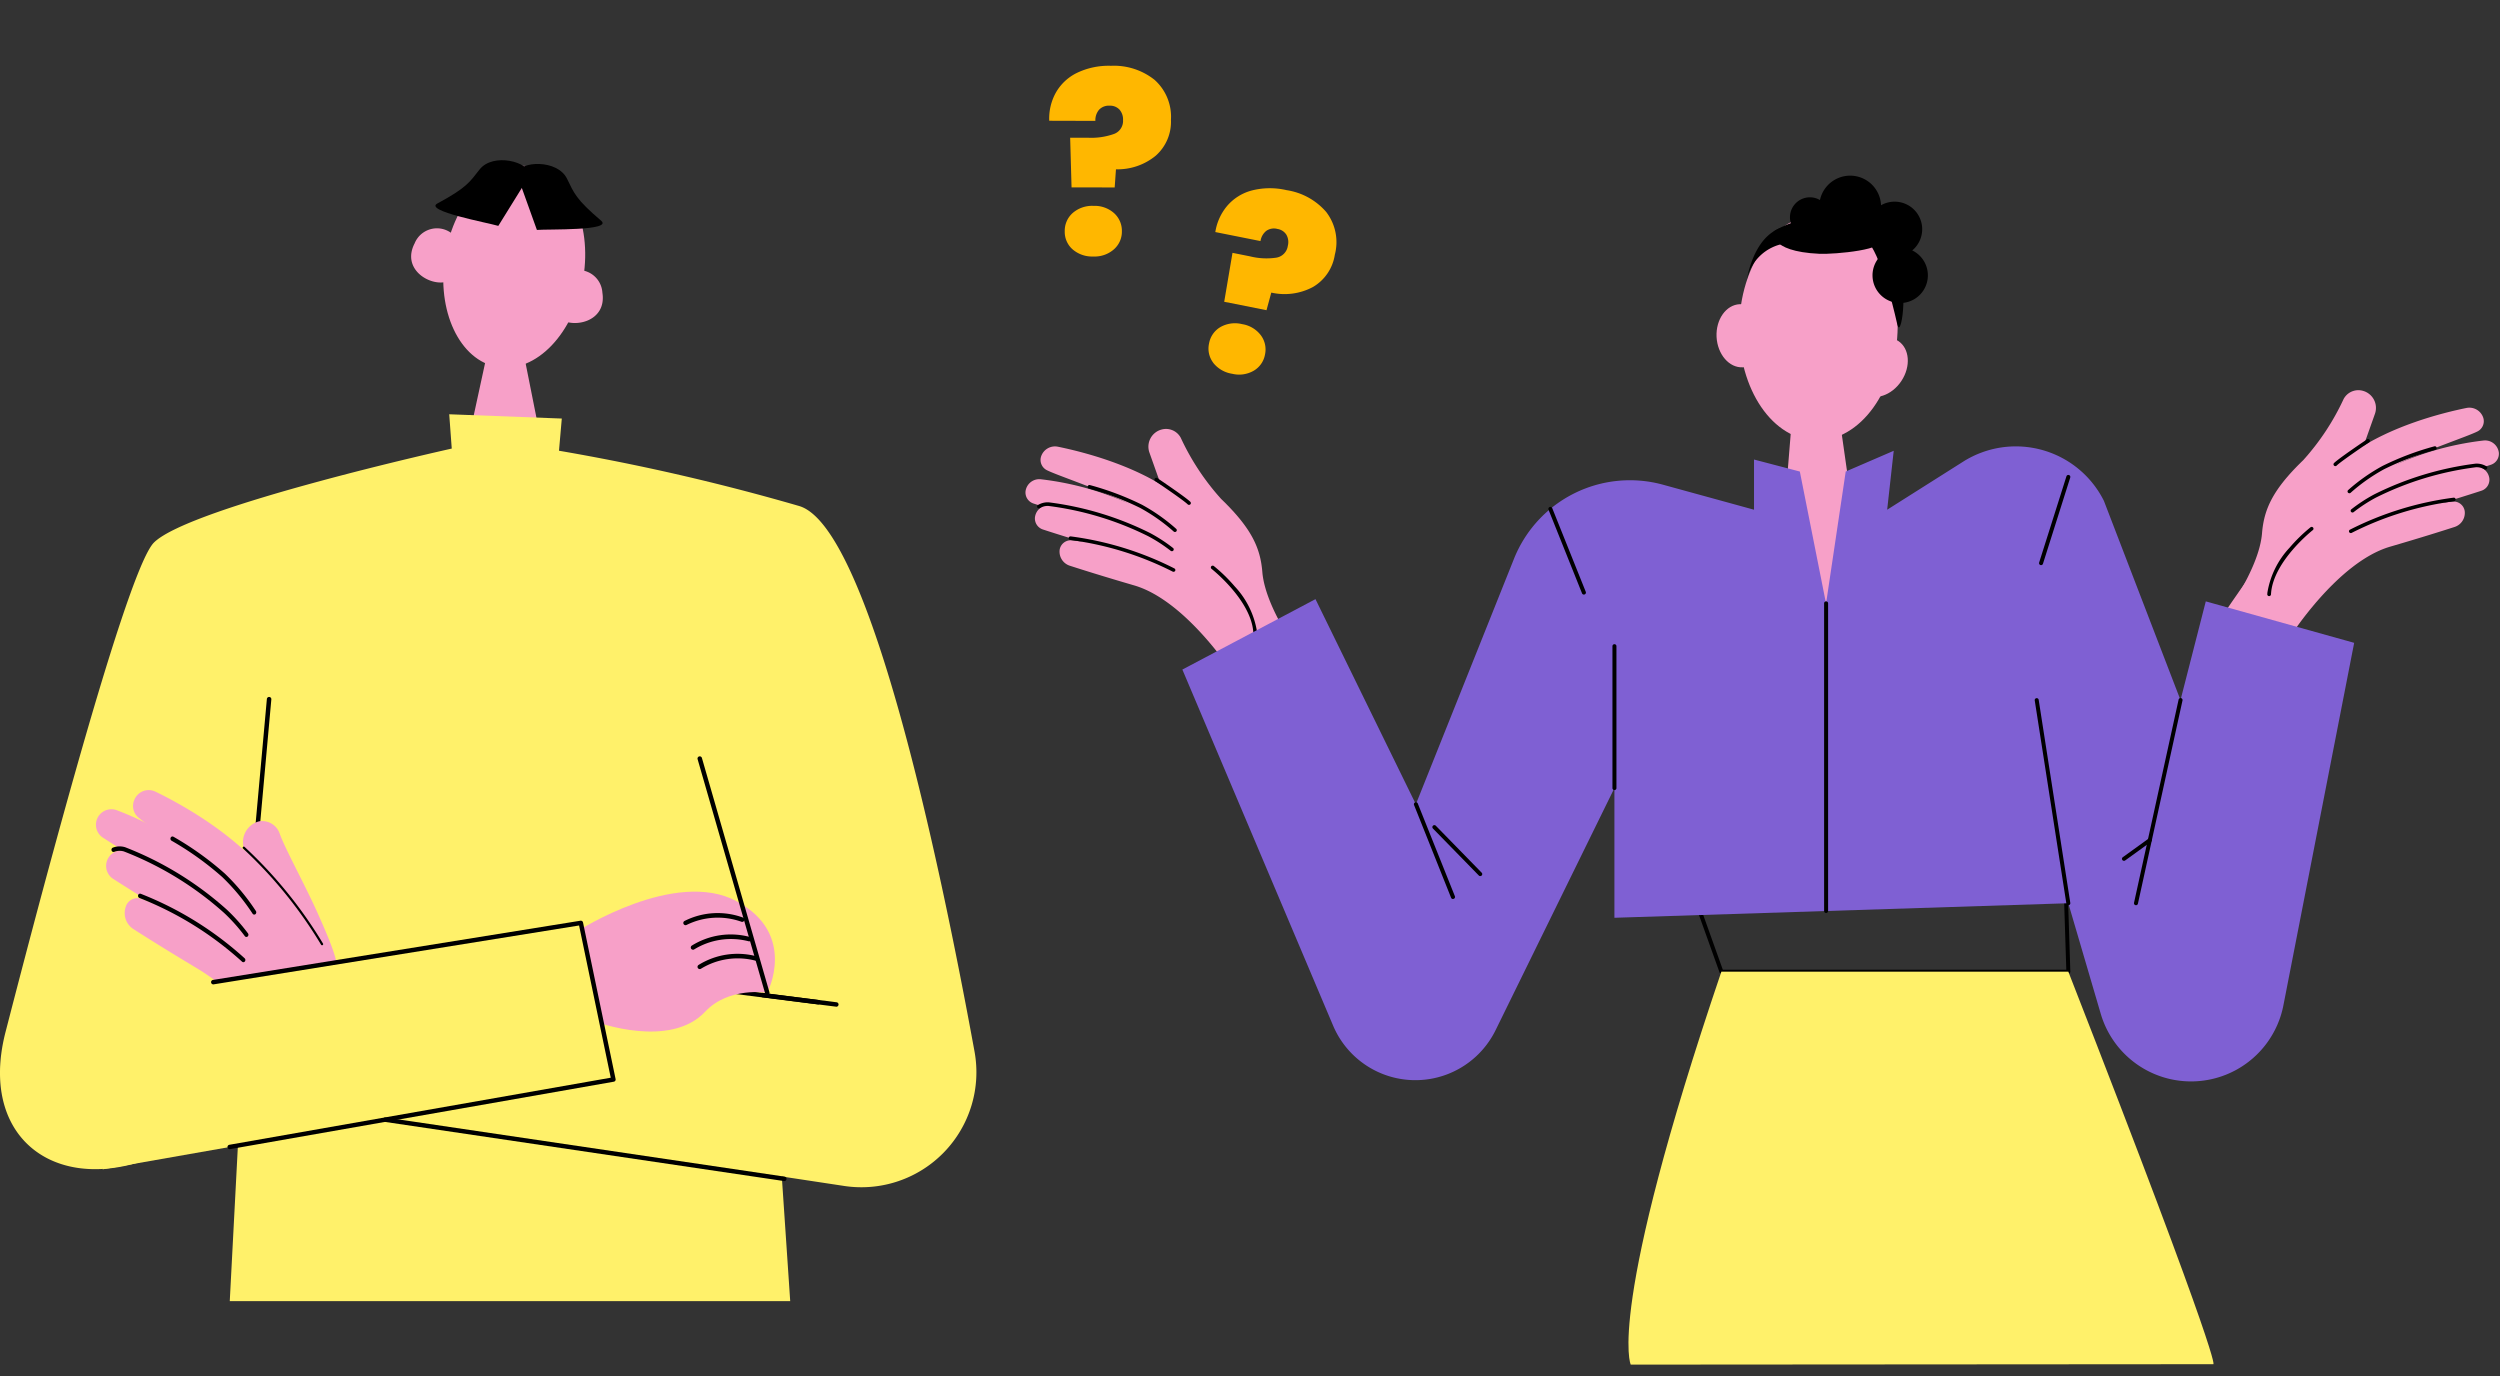 <svg xmlns="http://www.w3.org/2000/svg" xmlns:xlink="http://www.w3.org/1999/xlink" width="267" height="147" viewBox="0 0 267 147"><rect x="0" y="0" width="267" height="147" fill="#333333" stroke="none"/><defs><clipPath id="a"><rect width="267" height="147" transform="translate(-710 3890.196)" fill="#fff" stroke="#707070" stroke-width="1" opacity="0.447"/></clipPath><clipPath id="b"><rect width="30.66" height="32.973" fill="#ffb700"/></clipPath></defs><g transform="translate(710 -3890.196)" clip-path="url(#a)"><g transform="translate(-1267.773 185.983)"><g transform="translate(557.773 3720.266)"><path d="M52.692,203.84l-1.426,27.236h59.855l-1.632-24.191Z" transform="translate(-26.727 -108.167)" fill="#fff16a"/><path d="M2.58-.9H6.43L8.8,10.992H0Z" transform="translate(49.473 22.486)" fill="#f7a0c8"/><path d="M125.47,30.836a2.573,2.573,0,0,1,3.388,2.293c.491,3.162-3.229,3.88-4.674,2.691s1.286-4.984,1.286-4.984" transform="translate(-64.522 -17.915)" fill="#f7a0c8"/><path d="M96.037,21.874A2.573,2.573,0,0,0,92.1,22.967c-1.473,2.84,1.823,4.707,3.572,4.04s.37-5.134.37-5.134" transform="translate(-47.82 -13.023)" fill="#f7a0c8"/><path d="M110.664,12.458c.968-5.915-1.548-11.251-5.62-11.917s-8.158,3.589-9.126,9.5,1.548,11.251,5.62,11.917,8.158-3.588,9.126-9.5" transform="translate(-48.371 1.188)" fill="#f7a0c8"/><path d="M48.247,66.521s-27.925,6.2-31.8,10.033C13.258,79.7,2.644,120.882.593,128.825c-3.357,13,8.078,19.219,20.6,10.839l9.826-3.359,59.132,8.968A12.284,12.284,0,0,0,104.08,130.92c-3.928-21.462-11.34-56-18.7-58.255A234.127,234.127,0,0,0,59.7,66.752l.3-3.437-12.023-.457Z" transform="translate(0 -34.667)" fill="#fff16a"/><path d="M48.247,66.522s-27.925,6.2-31.8,10.033C13.258,79.7,2.644,120.883.593,128.825c-3.357,13,8.078,19.22,20.6,10.839l9.826-3.358,59.133,8.968a12.292,12.292,0,0,0,14.134-12.01v-.183a12.542,12.542,0,0,0-.206-2.159c-3.928-21.462-11.34-56-18.7-58.254A234.069,234.069,0,0,0,59.7,66.752l.3-3.437-12.023-.457Z" transform="translate(0 -34.666)" fill="none"/><path d="M64.539,199.261a.239.239,0,0,1-.162-.415l17.054-15.628a.236.236,0,0,1,.191-.061l39.308,4.971a.239.239,0,0,1-.06.475l-39.2-4.957L64.7,199.2a.236.236,0,0,1-.162.063" transform="translate(-33.522 -97.382)"/><path d="M128.933,173.569s10.419-6.7,16.959-3.172,3.27,9.775,3.27,9.775-4.1-.685-6.642,2.029c-3.743,3.991-11.562,1.1-11.562,1.1Z" transform="translate(-67.218 -90.197)" fill="#f7a0c8"/><path d="M56.912,141.6H56.89a.24.24,0,0,1-.217-.26l1.374-15.193a.239.239,0,1,1,.477.043L57.15,141.382a.239.239,0,0,1-.238.218" transform="translate(-29.545 -67.548)"/><path d="M47.37,189.662s-6.109-7.933-11.772-11.325c-3.385-2.028-5.631-3.443-6.892-4.255a2.032,2.032,0,0,1-.782-2.3,1.3,1.3,0,0,1,1.669-.9,33.618,33.618,0,0,1,10.9,6.534c4.59,4.185,9.769,9.009,9.769,9.009Z" transform="translate(-14.509 -90.944)" fill="#f7a0c8"/><path d="M43.539,179.727s-6.361-8.767-12.023-12.159c-3.644-2.183-5.969-3.657-7.165-4.43a1.653,1.653,0,0,1,1.469-2.913,33.6,33.6,0,0,1,10.593,6.42c4.589,4.185,11.2,10.671,11.2,10.671Z" transform="translate(-12.338 -85.377)" fill="#f7a0c8"/><path d="M37.924,170.953s-3.025-9.182-8.687-12.574c-3.646-2.184-5.972-3.658-7.166-4.431a1.654,1.654,0,0,1,1.473-2.912,33.613,33.613,0,0,1,10.591,6.419C38.725,161.64,43.3,172.3,43.3,172.3Z" transform="translate(-11.149 -80.586)" fill="#f7a0c8"/><path d="M49.6,175.684s-6.381-15.98-11.557-20.217c-3.333-2.729-6.752-4.927-7.836-5.877a1.612,1.612,0,0,1-.37-1.873,1.651,1.651,0,0,1,2.225-.853c2.646,1.282,8.207,4.323,11.879,8.769,4.01,4.853,11.084,14.189,11.084,14.189Z" transform="translate(-15.476 -78.377)" fill="#f7a0c8"/><path d="M55.757,162.85l-1.447-6.392a2.285,2.285,0,0,1,1.651-2.815,1.974,1.974,0,0,1,2.2,1.342c.614,1.689,2.687,5.434,4.061,8.5,2.629,5.874,2.1,5.659,2.06,8.756-.06,4.968-8.588-1.572-8.588-1.572Z" transform="translate(-28.28 -81.979)" fill="#f7a0c8"/><path d="M42.258,176.926a.246.246,0,0,1-.047.119.2.2,0,0,1-.306.03,35.666,35.666,0,0,0-10.956-6.8.249.249,0,0,1-.142-.3.212.212,0,0,1,.274-.152,36.13,36.13,0,0,1,11.1,6.891.253.253,0,0,1,.078.218" transform="translate(-16.055 -90.423)"/><path d="M39.494,168.736a.241.241,0,0,1-.075.15.205.205,0,0,1-.307-.032,18.778,18.778,0,0,0-2.209-2.477,35.029,35.029,0,0,0-10.713-6.571,1.618,1.618,0,0,0-1.03.047.216.216,0,0,1-.278-.15.243.243,0,0,1,.134-.3,2.017,2.017,0,0,1,1.311-.047,35.49,35.49,0,0,1,10.853,6.658,19.24,19.24,0,0,1,2.266,2.539.257.257,0,0,1,.05.187" transform="translate(-12.965 -84.927)"/><path d="M47.187,165.205a.24.24,0,0,1-.085.158.206.206,0,0,1-.3-.051,22.612,22.612,0,0,0-3.248-3.92,32.421,32.421,0,0,0-5.41-3.875.254.254,0,0,1-.091-.325.207.207,0,0,1,.294-.1,32.808,32.808,0,0,1,5.483,3.929,23.045,23.045,0,0,1,3.319,4,.258.258,0,0,1,.042.176" transform="translate(-19.823 -83.782)"/><path d="M62.611,169.854a.119.119,0,0,1-.1-.06,46.969,46.969,0,0,0-8.338-10.274.12.12,0,0,1,.159-.179,47.217,47.217,0,0,1,8.387,10.334.12.12,0,0,1-.1.179" transform="translate(-28.22 -84.952)"/><path d="M2.786.035C1.46-.371-.861,2.85.329,4.856c.879,1.481,1.321,1.96,1.777,5.507.216,1.678,3.834-4.27,4.564-5.215" transform="translate(55.639) rotate(69.028)"/><path d="M163.082,164.67a.239.239,0,0,1-.23-.173l-7.21-25.011a.239.239,0,0,1,.46-.133l7.209,25.011a.239.239,0,0,1-.163.3.231.231,0,0,1-.067.01" transform="translate(-81.138 -74.456)"/><path d="M27.826,183.786,73.97,176.35l3.48,16.724L22.9,202.667Z" transform="translate(-11.937 -93.835)" fill="#fff16a"/><path d="M155.874,184.825a.239.239,0,0,1-.13-.44,7.872,7.872,0,0,1,6.188-.925.24.24,0,1,1-.151.455,7.507,7.507,0,0,0-5.777.872.237.237,0,0,1-.129.038" transform="translate(-81.139 -97.38)"/><path d="M154.371,180.5a.239.239,0,0,1-.131-.44,7.865,7.865,0,0,1,6.189-.924.24.24,0,1,1-.151.455,7.514,7.514,0,0,0-5.777.872.238.238,0,0,1-.129.038" transform="translate(-80.355 -95.123)"/><path d="M152.706,175.409a.239.239,0,0,1-.112-.451,7.857,7.857,0,0,1,6.246-.362.239.239,0,1,1-.191.438,7.523,7.523,0,0,0-5.832.347.239.239,0,0,1-.111.028" transform="translate(-79.487 -92.652)"/><path d="M177.764,193.426h-.03l-7.837-.995a.239.239,0,0,1-.207-.268.243.243,0,0,1,.267-.207l7.837,1a.239.239,0,1,1-.03.477" transform="translate(-88.465 -101.969)"/><path d="M49.092,200.258a.239.239,0,0,1-.041-.475l40.731-7.163L86.4,176.362,47.374,182.65a.239.239,0,1,1-.076-.472l39.25-6.325a.241.241,0,0,1,.272.187l3.48,16.724a.24.24,0,0,1-.036.183.243.243,0,0,1-.157.1l-40.974,7.2a.209.209,0,0,1-.042,0" transform="translate(-24.554 -93.574)"/><path d="M128.3,226.541h-.035l-42.619-6.317a.238.238,0,0,1-.2-.271.241.241,0,0,1,.271-.2l42.619,6.317a.239.239,0,0,1-.034.476" transform="translate(-44.543 -116.459)"/><path d="M2.786,10.625C1.46,11.031-.861,7.81.329,5.8,1.209,4.322,1.651,3.844,2.107.3c.216-1.678,3.834,4.27,4.564,5.215" transform="translate(65.599 5.913) rotate(123.007)"/><g transform="translate(112.058 -9.026)"><g clip-path="url(#b)"><path d="M31.775,42.673a2.492,2.492,0,0,1-.443-2.058,2.529,2.529,0,0,1,1.2-1.741,3.154,3.154,0,0,1,2.331-.32,3.114,3.114,0,0,1,2,1.189,2.531,2.531,0,0,1,.44,2.07,2.5,2.5,0,0,1-1.2,1.715,3.115,3.115,0,0,1-2.305.326,3.19,3.19,0,0,1-2.031-1.181m12.11-16.052a5.28,5.28,0,0,1,.886,4.522,4.838,4.838,0,0,1-2.333,3.443,6.421,6.421,0,0,1-4.452.6l-.512,1.88-4.517-.9.885-5.226,1.879.376a7.268,7.268,0,0,0,2.8.139,1.483,1.483,0,0,0,1.23-1.261A1.591,1.591,0,0,0,39.587,29a1.371,1.371,0,0,0-.95-.611,1.424,1.424,0,0,0-1.2.208,1.729,1.729,0,0,0-.612,1.086L32,28.72a5.694,5.694,0,0,1,1.25-2.777,5.215,5.215,0,0,1,2.6-1.651,7.823,7.823,0,0,1,3.757-.048,6.96,6.96,0,0,1,4.276,2.378" transform="translate(-14.262 -10.963)" fill="#ffb700"/><path d="M11.248,1.5A5.281,5.281,0,0,1,13,5.764,4.836,4.836,0,0,1,11.377,9.6a6.415,6.415,0,0,1-4.25,1.455L6.99,12.994l-4.606-.01-.149-5.3H4.152a7.268,7.268,0,0,0,2.77-.407A1.481,1.481,0,0,0,7.883,5.8,1.593,1.593,0,0,0,7.5,4.675,1.372,1.372,0,0,0,6.45,4.26a1.425,1.425,0,0,0-1.133.44,1.729,1.729,0,0,0-.389,1.184L0,5.87A5.7,5.7,0,0,1,.688,2.9,5.22,5.22,0,0,1,2.916.778,7.812,7.812,0,0,1,6.592,0a6.963,6.963,0,0,1,4.656,1.5M2.49,19.6a2.487,2.487,0,0,1-.834-1.932A2.531,2.531,0,0,1,2.5,15.727a3.155,3.155,0,0,1,2.225-.767,3.113,3.113,0,0,1,2.2.777,2.529,2.529,0,0,1,.834,1.945A2.5,2.5,0,0,1,6.91,19.6a3.116,3.116,0,0,1-2.2.768A3.186,3.186,0,0,1,2.49,19.6" fill="#ffb700"/></g></g></g><g transform="translate(667.293 3704.213)"><path d="M310.72,139.948s5.068-7.993,10.694-9.638c3.362-.983,5.607-1.691,6.868-2.1a1.579,1.579,0,0,0,1.1-1.686,1.2,1.2,0,0,0-1.328-1.027,31.874,31.874,0,0,0-10.83,3.169c-4.809,2.475-10.725,10.1-10.725,10.1Z" transform="translate(-175.669 -71.925)" fill="#f7a0c8"/><path d="M317.6,129.876s4.284-6.74,9.91-8.384c3.62-1.058,5.944-1.8,7.141-2.191a1.239,1.239,0,0,0,.856-1.322,1.479,1.479,0,0,0-1.657-1.268,31.825,31.825,0,0,0-10.536,3.136c-4.809,2.475-10.725,10.1-10.725,10.1Z" transform="translate(-179.165 -66.888)" fill="#f7a0c8"/><path d="M319.961,123.379s4.284-6.74,9.91-8.384c3.622-1.059,5.946-1.8,7.143-2.191a1.237,1.237,0,0,0,.855-1.319,1.481,1.481,0,0,0-1.659-1.27,31.812,31.812,0,0,0-10.534,3.136c-4.809,2.475-10.725,10.1-10.725,10.1Z" transform="translate(-180.516 -63.164)" fill="#f7a0c8"/><path d="M303.745,126.965s9.4-16.8,14.742-19.2c3.439-1.55,6.861-2.662,7.99-3.216a1.224,1.224,0,0,0,.655-1.421,1.562,1.562,0,0,0-1.831-1.092c-2.576.527-8.05,1.911-12.088,4.764-4.409,3.114-14.126,17.686-14.126,17.686Z" transform="translate(-171.424 -58.461)" fill="#f7a0c8"/><path d="M313.722,105.212l1.794-5.059a1.892,1.892,0,0,0-1.269-2.451h0a1.785,1.785,0,0,0-2.081.878,26.08,26.08,0,0,1-4.308,6.522c-3.284,3.165-4.194,5.271-4.4,7.795-.328,4.048-4.427,9.37-4.427,9.37l14.146-10.682Z" transform="translate(-171.392 -55.957)" fill="#f7a0c8"/><path d="M331.154,128.1a.188.188,0,0,0,.021.1.2.2,0,0,0,.268.081,33.77,33.77,0,0,1,10.925-3.373.2.2,0,0,0,.179-.214.194.194,0,0,0-.217-.172,34.208,34.208,0,0,0-11.069,3.416.2.2,0,0,0-.107.159" transform="translate(-189.803 -71.371)"/><path d="M331.572,121a.188.188,0,0,0,.041.134.2.2,0,0,0,.278.032,16.249,16.249,0,0,1,2.395-1.559,33.173,33.173,0,0,1,10.669-3.234,1.629,1.629,0,0,1,.908.229.2.2,0,0,0,.273-.067.19.19,0,0,0-.066-.266,2.039,2.039,0,0,0-1.158-.281,33.6,33.6,0,0,0-10.809,3.276,16.629,16.629,0,0,0-2.456,1.6.2.2,0,0,0-.077.14" transform="translate(-190.042 -66.471)"/><path d="M330.8,116.467a.191.191,0,0,0,.048.142.2.2,0,0,0,.28.017,19.3,19.3,0,0,1,3.568-2.514,29.959,29.959,0,0,1,5.485-2.075.194.194,0,1,0-.108-.373,30.361,30.361,0,0,0-5.559,2.105,19.652,19.652,0,0,0-3.647,2.566.193.193,0,0,0-.069.132" transform="translate(-189.601 -63.996)"/><path d="M327.279,112.533a.188.188,0,0,0,.057.152.2.2,0,0,0,.281,0c.493-.485,3.434-2.462,3.463-2.481a.192.192,0,0,0,.054-.27.2.2,0,0,0-.276-.049c-.122.082-3,2.017-3.521,2.529a.193.193,0,0,0-.058.123" transform="translate(-187.582 -62.96)"/><path d="M310.724,138.87c0,.052-.008.1-.01.157a.193.193,0,0,0,.189.2.2.2,0,0,0,.208-.187c0-.049.006-.1.009-.146.277-3.421,4.411-6.681,4.453-6.714a.192.192,0,0,0,.034-.273.2.2,0,0,0-.279-.029,17.108,17.108,0,0,0-2.233,2.178,9.164,9.164,0,0,0-2.371,4.814" transform="translate(-178.088 -75.562)"/><path d="M27.2,149.643s-5.068-7.993-10.694-9.638c-3.362-.983-5.607-1.691-6.868-2.1a1.579,1.579,0,0,1-1.1-1.686,1.2,1.2,0,0,1,1.328-1.027A31.873,31.873,0,0,1,20.7,138.36c4.809,2.475,10.725,10.1,10.725,10.1Z" transform="translate(-4.89 -77.482)" fill="#f7a0c8"/><path d="M20.274,139.571s-4.284-6.74-9.91-8.384c-3.62-1.058-5.944-1.8-7.141-2.191a1.239,1.239,0,0,1-.856-1.322,1.479,1.479,0,0,1,1.657-1.268,31.825,31.825,0,0,1,10.536,3.136c4.809,2.475,10.725,10.1,10.725,10.1Z" transform="translate(-1.351 -72.444)" fill="#f7a0c8"/><path d="M17.916,133.074s-4.284-6.74-9.91-8.384c-3.622-1.059-5.947-1.8-7.143-2.191a1.237,1.237,0,0,1-.855-1.319,1.481,1.481,0,0,1,1.659-1.27A31.811,31.811,0,0,1,12.2,123.044c4.809,2.475,10.726,10.1,10.726,10.1Z" transform="translate(0.001 -68.721)" fill="#f7a0c8"/><path d="M27.2,136.66s-9.4-16.8-14.742-19.2c-3.439-1.55-6.861-2.662-7.99-3.216a1.224,1.224,0,0,1-.655-1.421,1.562,1.562,0,0,1,1.831-1.092c2.576.527,8.05,1.911,12.088,4.764,4.409,3.114,14.126,17.686,14.126,17.686Z" transform="translate(-2.161 -64.018)" fill="#f7a0c8"/><path d="M32.659,114.907l-1.794-5.059a1.892,1.892,0,0,1,1.269-2.451,1.785,1.785,0,0,1,2.081.878,26.081,26.081,0,0,0,4.308,6.522c3.284,3.165,4.194,5.271,4.4,7.795.328,4.048,4.427,9.37,4.427,9.37L33.2,121.28Z" transform="translate(-17.627 -61.514)" fill="#f7a0c8"/><path d="M22.208,137.794a.188.188,0,0,1-.021.1.2.2,0,0,1-.268.081A33.766,33.766,0,0,0,10.994,134.6a.2.2,0,0,1-.179-.214.194.194,0,0,1,.217-.172A34.208,34.208,0,0,1,22.1,137.635a.2.2,0,0,1,.107.159" transform="translate(-6.198 -76.928)"/><path d="M17.493,130.691a.188.188,0,0,1-.041.134.2.2,0,0,1-.278.032,16.249,16.249,0,0,0-2.4-1.559A33.172,33.172,0,0,0,4.11,126.063a1.629,1.629,0,0,0-.908.229.2.2,0,0,1-.273-.067A.19.19,0,0,1,3,125.959a2.039,2.039,0,0,1,1.158-.281,33.6,33.6,0,0,1,10.808,3.276,16.656,16.656,0,0,1,2.456,1.6.2.2,0,0,1,.076.14" transform="translate(-1.661 -72.028)"/><path d="M25.068,126.163a.189.189,0,0,1-.048.142.2.2,0,0,1-.28.017,19.328,19.328,0,0,0-3.569-2.514,30.006,30.006,0,0,0-5.485-2.075.194.194,0,1,1,.107-.373,30.348,30.348,0,0,1,5.559,2.1A19.659,19.659,0,0,1,25,126.031a.193.193,0,0,1,.068.132" transform="translate(-8.907 -69.553)"/><path d="M36.161,122.228a.189.189,0,0,1-.057.152.2.2,0,0,1-.281,0c-.493-.485-3.434-2.462-3.463-2.481a.193.193,0,0,1-.054-.271.2.2,0,0,1,.276-.049c.122.082,3,2.017,3.521,2.529a.193.193,0,0,1,.058.123" transform="translate(-18.497 -68.516)"/><path d="M51.312,148.565c0,.052.008.1.01.157a.193.193,0,0,1-.189.2.2.2,0,0,1-.208-.187c0-.049-.006-.1-.009-.146-.277-3.421-4.411-6.681-4.453-6.714a.192.192,0,0,1-.034-.273.2.2,0,0,1,.279-.029,17.078,17.078,0,0,1,2.233,2.178,9.164,9.164,0,0,1,2.371,4.814" transform="translate(-26.587 -81.118)"/><rect width="157.361" height="219.101" fill="none"/><path d="M192.253,42.8a2.94,2.94,0,1,0,1.086,3.984,4.537,4.537,0,0,0,5.845.764,4.06,4.06,0,0,0,2.259,3.231,4.079,4.079,0,1,0,4.41-.557,4.062,4.062,0,0,0-4.6-6.656,4.549,4.549,0,0,0-9-.766" transform="translate(-107.665 -22.456)" fill="none"/><path d="M204.317,223.419H167.262a.214.214,0,0,1-.2-.142l-4.9-13.677a.214.214,0,0,1,.2-.285l41.483-.932a.222.222,0,0,1,.219.207l.467,14.613a.214.214,0,0,1-.213.22M167.416,223H204.1l-.452-14.182-40.976.922Z" transform="translate(-92.939 -119.434)"/><path d="M1.6,0H6.9L9.71,19.728H0Z" transform="translate(80.181 45.676)" fill="#f7a0c8"/><path d="M148.838,285.084s-2.672-5.543,9.68-41.969h37.055c16.8,43.031,15.481,41.924,15.481,41.924" transform="translate(-84.195 -139.343)" fill="#fff16a"/><path d="M85.4,148.174v13.85l48.476-1.552,3.465,11.808a10.05,10.05,0,0,0,19.507-.9l7.559-38.719-15.848-4.428-2.7,10.543-8.182-21.282a10.518,10.518,0,0,0-15.031-4.184l-8.116,5.134.7-6.293-5.127,2.214-2.1,14.1-2.8-14.1-4.894-1.282v5.36l-9.718-2.67a13.336,13.336,0,0,0-15.915,7.907L64.195,149.9,53.474,127.994l-14.216,7.522,16.1,38.03a9.541,9.541,0,0,0,17.35.487Z" transform="translate(-22.501 -64.006)" fill="#7f60d3"/><rect width="157.361" height="219.101" fill="none"/><path d="M122.652,113.3l-8.116,5.135.7-6.293-5.127,2.214-2.1,14.1-2.8-14.1-4.894-1.282v5.361L90.6,115.77a13.336,13.336,0,0,0-15.915,7.906L64.2,149.9,53.475,128l-14.216,7.522,16.1,38.03a9.541,9.541,0,0,0,17.35.487l12.7-25.859v13.85l48.476-1.552,3.465,11.808a10.05,10.05,0,0,0,19.507-.9l7.559-38.719-15.848-4.428-2.7,10.543L137.686,117.5a10.513,10.513,0,0,0-15.031-4.184" transform="translate(-22.501 -64.006)" fill="none"/><path d="M147.079,176.746a.213.213,0,0,1-.213-.213v-15.17a.214.214,0,0,1,.427,0v15.169a.214.214,0,0,1-.213.213" transform="translate(-84.177 -92.364)"/><path d="M277.573,196.785a.214.214,0,0,1-.208-.26l4.761-21.7a.213.213,0,1,1,.417.091l-4.761,21.7a.213.213,0,0,1-.208.168" transform="translate(-158.971 -100.107)"/><path d="M274.57,212.14a.213.213,0,0,1-.125-.386l2.759-1.989a.213.213,0,0,1,.249.346L274.7,212.1a.208.208,0,0,1-.125.041" transform="translate(-157.25 -120.205)"/><path d="M200.041,183.769a.213.213,0,0,1-.213-.213v-32.84a.214.214,0,1,1,.427,0v32.839a.213.213,0,0,1-.213.213" transform="translate(-114.533 -86.262)"/><path d="M256.109,196.785a.213.213,0,0,1-.21-.181l-3.379-21.7a.214.214,0,0,1,.422-.066l3.379,21.7a.214.214,0,0,1-.178.244h-.033" transform="translate(-144.732 -100.107)"/><path d="M101.356,211.067a.214.214,0,0,1-.2-.134L97.2,201.027a.215.215,0,0,1,.4-.158l3.962,9.9a.213.213,0,0,1-.119.277.217.217,0,0,1-.079.015" transform="translate(-55.7 -115.053)"/><path d="M106.929,211.906a.213.213,0,0,1-.152-.064l-4.895-5.011a.214.214,0,1,1,.305-.3l4.894,5.011a.213.213,0,0,1-.152.363" transform="translate(-58.359 -118.339)"/><path d="M134.628,136.2a.214.214,0,0,1-.2-.134l-3.58-8.936a.215.215,0,1,1,.4-.159l3.581,8.936a.214.214,0,0,1-.119.277.207.207,0,0,1-.079.015" transform="translate(-74.988 -72.699)"/><path d="M253.822,128.468a.206.206,0,0,1-.064-.01.214.214,0,0,1-.14-.268l2.914-9.206a.213.213,0,1,1,.407.129l-2.913,9.206a.214.214,0,0,1-.2.149" transform="translate(-145.357 -68.111)"/><path d="M224.186,94.779c1.031-1.552.884-3.463-.327-4.267s-3.029-.2-4.059,1.355-.884,3.463.327,4.267,3.029.2,4.06-1.355" transform="translate(-130.638 -54.091)" fill="#f7a0c8"/><path d="M163.162,77.289c-.092-1.861,1.01-3.428,2.462-3.5s2.7,1.378,2.8,3.24-1.01,3.428-2.462,3.5-2.7-1.379-2.8-3.24" transform="translate(-89.353 -41.3)" fill="#f7a0c8"/><path d="M188.705,68.415c.992-6.536-1.908-12.9-6.477-14.2s-9.076,2.93-10.067,9.466,1.908,12.9,6.477,14.2,9.076-2.93,10.067-9.466" transform="translate(-95.748 -31.078)" fill="#f7a0c8"/><rect width="157.361" height="219.101" fill="none"/><rect width="157.361" height="219.101" fill="none"/><path d="M203.26,79.974c3.919,4.122,7.474.34,7.474.34-1.449-2.35-2.787-3.119-3.918-3.119-2.15,0-3.556,2.779-3.556,2.779" transform="translate(-116.5 -44.245)" fill="none"/><g transform="translate(77.034 18.74)"><path d="M200.9,47.183a2.944,2.944,0,0,0-3.335-4.824,3.3,3.3,0,0,0-6.523-.555,2.11,2.11,0,0,0-1.061-.293,2.133,2.133,0,1,0,1.848,3.181,3.288,3.288,0,0,0,4.237.554,2.944,2.944,0,0,0,1.637,2.342,2.956,2.956,0,1,0,3.2-.4" transform="translate(-183.224 -39.179)"/><path d="M216.152,61.662s1.262,1.842,2.7,8.234c.36,1.6,1.27-3.6,0-6.671-1.99-4.807-2.7-1.563-2.7-1.563" transform="translate(-202.771 -53.966)"/><path d="M182.155,54.978s-.706,2.14,4.866,2.4c1.633.077,7.551-.462,6.368-1.59-5.04-4.81-11.234-.812-11.234-.812" transform="translate(-179.273 -49.013)"/><path d="M176.954,58.808a4.921,4.921,0,0,0-4.049,3.927s.517-3.768,2.882-5.231,1.167,1.3,1.167,1.3" transform="translate(-172.905 -51.539)"/></g><rect width="157.361" height="219.101" fill="none"/></g></g></g></svg>